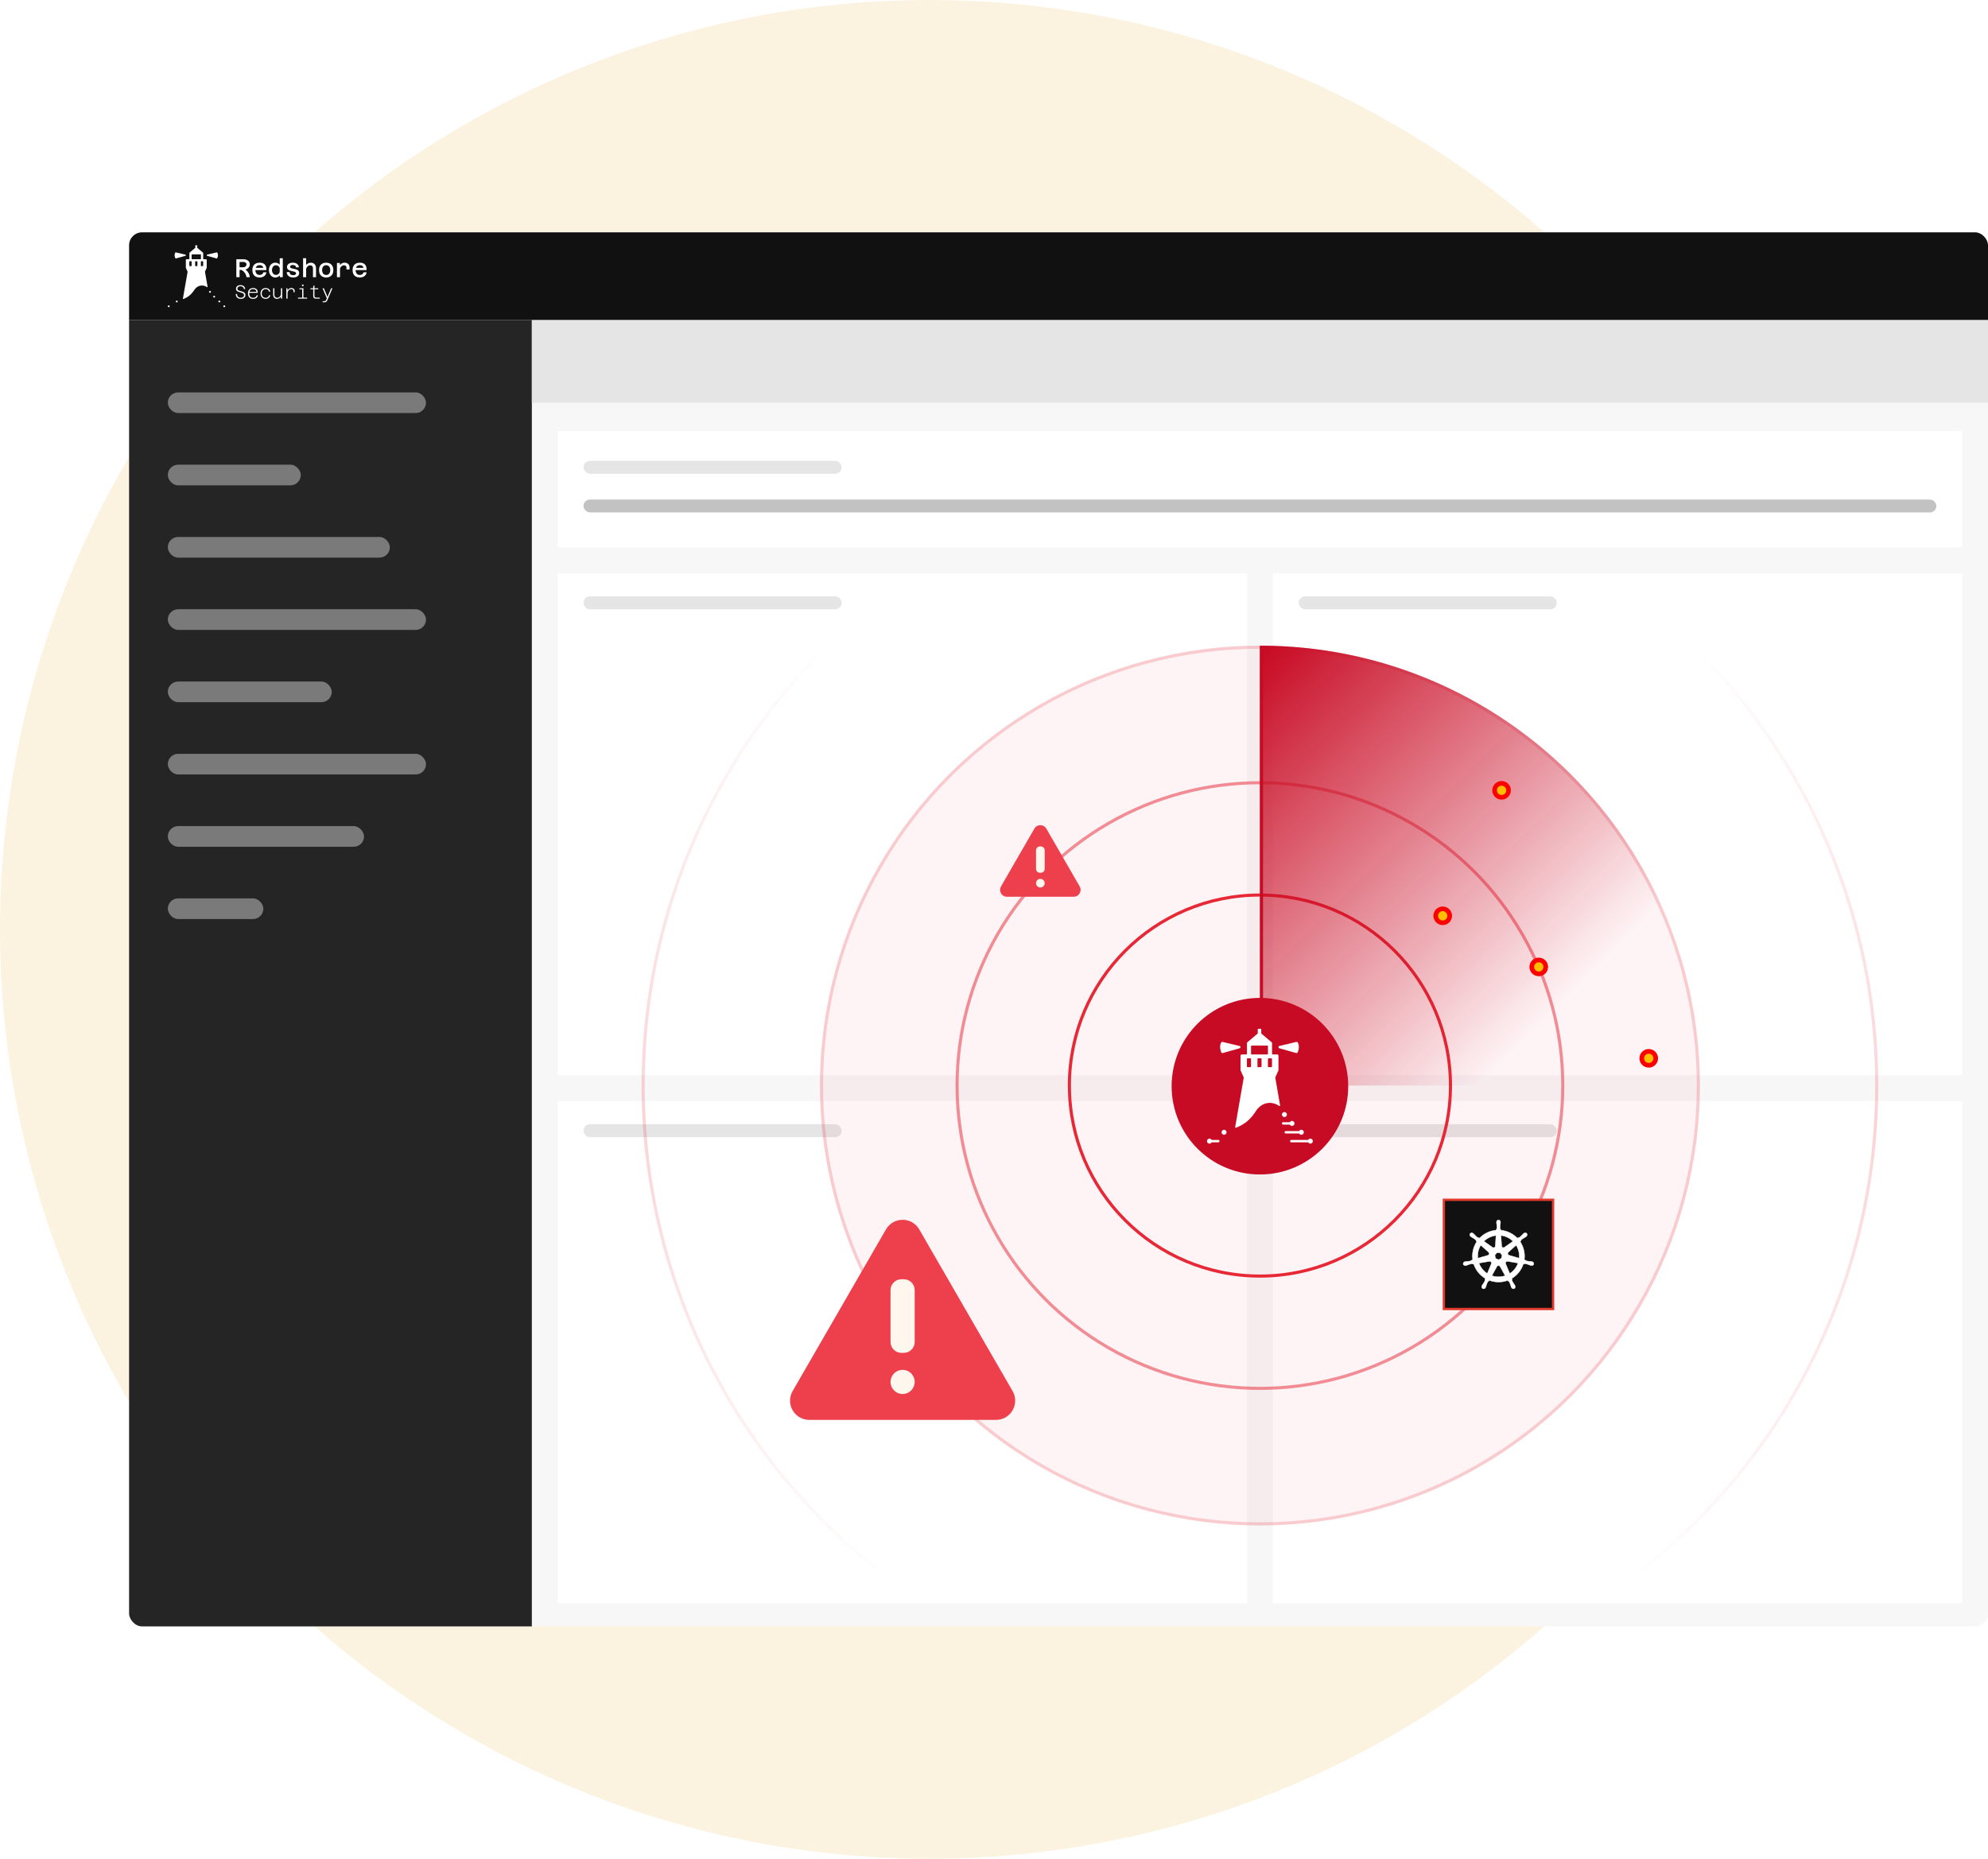 <svg width="616" height="576" viewBox="0 0 616 576" fill="none" xmlns="http://www.w3.org/2000/svg">
<circle cx="288" cy="288" r="288" fill="#FBF3E0"/>
<g clip-path="url(#clip0_9224_8141)">
<rect x="40" y="72" width="576" height="432" rx="4" fill="#F7F7F8"/>
<rect x="40" y="72" width="576" height="27.2" fill="#111112"/>
<rect x="40" y="99.199" width="124.8" height="404.8" fill="#252526"/>
<path d="M73.945 83.648V82.821H75.305C75.512 82.821 75.695 82.787 75.854 82.718C76.013 82.644 76.138 82.543 76.228 82.416C76.319 82.283 76.364 82.132 76.364 81.962C76.364 81.798 76.324 81.657 76.244 81.541C76.165 81.424 76.056 81.334 75.918 81.27C75.78 81.207 75.624 81.175 75.448 81.175H73.945V80.34H75.448C75.825 80.34 76.159 80.404 76.451 80.531C76.748 80.658 76.982 80.844 77.151 81.088C77.321 81.326 77.406 81.618 77.406 81.962C77.406 82.174 77.356 82.381 77.255 82.583C77.154 82.784 77.011 82.967 76.825 83.131C76.639 83.29 76.414 83.418 76.149 83.513C75.883 83.603 75.584 83.648 75.25 83.648H73.945ZM73.229 85.891V80.34H74.231V85.891H73.229ZM76.364 85.891C76.342 85.647 76.284 85.406 76.189 85.167C76.093 84.923 75.958 84.69 75.783 84.467C75.613 84.245 75.403 84.04 75.154 83.855C74.905 83.664 74.613 83.5 74.279 83.362L75.393 83.123C75.727 83.293 76.016 83.484 76.26 83.696C76.504 83.908 76.706 84.136 76.865 84.38C77.029 84.618 77.154 84.868 77.239 85.127C77.324 85.382 77.374 85.636 77.39 85.891H76.364ZM80.425 85.986C79.963 85.986 79.565 85.896 79.231 85.716C78.897 85.53 78.64 85.265 78.459 84.921C78.284 84.576 78.197 84.165 78.197 83.688C78.197 83.211 78.287 82.803 78.467 82.463C78.648 82.119 78.908 81.856 79.247 81.676C79.587 81.496 79.992 81.406 80.465 81.406C81.197 81.406 81.735 81.61 82.08 82.018C82.43 82.426 82.581 82.986 82.533 83.696H78.953L78.961 83.004L81.563 83.012C81.541 82.757 81.43 82.553 81.228 82.4C81.027 82.246 80.772 82.169 80.465 82.169C80.029 82.169 79.701 82.304 79.478 82.575C79.255 82.845 79.144 83.229 79.144 83.728C79.144 84.014 79.194 84.271 79.295 84.499C79.396 84.722 79.539 84.897 79.725 85.024C79.915 85.146 80.149 85.207 80.425 85.207C80.738 85.207 80.998 85.133 81.204 84.984C81.417 84.836 81.547 84.637 81.594 84.388H82.549C82.486 84.881 82.263 85.27 81.881 85.557C81.504 85.843 81.019 85.986 80.425 85.986ZM85.297 81.406C85.584 81.406 85.847 81.461 86.085 81.573C86.324 81.684 86.52 81.835 86.674 82.026V80.03H87.621V85.891H86.714L86.69 85.334C86.541 85.53 86.345 85.689 86.101 85.811C85.857 85.928 85.589 85.986 85.297 85.986C84.91 85.986 84.568 85.888 84.271 85.692C83.974 85.49 83.741 85.217 83.571 84.873C83.406 84.523 83.324 84.131 83.324 83.696C83.324 83.256 83.406 82.864 83.571 82.519C83.741 82.174 83.974 81.904 84.271 81.708C84.568 81.506 84.91 81.406 85.297 81.406ZM85.52 85.199C85.785 85.199 86.019 85.122 86.221 84.968C86.427 84.809 86.579 84.6 86.674 84.34V83.044C86.579 82.779 86.427 82.572 86.221 82.424C86.019 82.27 85.785 82.193 85.52 82.193C85.276 82.193 85.059 82.259 84.868 82.392C84.682 82.519 84.536 82.697 84.43 82.924C84.324 83.147 84.271 83.404 84.271 83.696C84.271 83.982 84.324 84.239 84.43 84.467C84.536 84.69 84.682 84.868 84.868 85C85.059 85.133 85.276 85.199 85.52 85.199ZM90.839 85.986C90.446 85.986 90.099 85.92 89.796 85.787C89.499 85.65 89.268 85.456 89.104 85.207C88.94 84.958 88.855 84.663 88.849 84.324H89.741C89.735 84.621 89.831 84.854 90.027 85.024C90.229 85.194 90.499 85.278 90.839 85.278C91.109 85.278 91.327 85.228 91.491 85.127C91.656 85.027 91.738 84.889 91.738 84.714C91.738 84.576 91.687 84.465 91.587 84.38C91.486 84.295 91.35 84.229 91.181 84.181C91.016 84.133 90.833 84.091 90.632 84.054C90.436 84.011 90.237 83.964 90.035 83.911C89.833 83.852 89.648 83.778 89.478 83.688C89.314 83.593 89.181 83.468 89.08 83.314C88.979 83.16 88.929 82.964 88.929 82.726C88.929 82.466 89.001 82.238 89.144 82.042C89.292 81.84 89.502 81.684 89.772 81.573C90.043 81.461 90.361 81.406 90.727 81.406C91.279 81.406 91.725 81.535 92.064 81.795C92.403 82.05 92.587 82.402 92.613 82.853H91.73C91.714 82.614 91.616 82.431 91.435 82.304C91.26 82.177 91.024 82.113 90.727 82.113C90.457 82.113 90.247 82.166 90.099 82.272C89.955 82.378 89.884 82.514 89.884 82.678C89.884 82.816 89.934 82.922 90.035 82.996C90.141 83.07 90.276 83.129 90.441 83.171C90.605 83.213 90.788 83.253 90.99 83.29C91.191 83.322 91.39 83.365 91.587 83.418C91.788 83.471 91.971 83.545 92.136 83.64C92.305 83.73 92.441 83.855 92.541 84.014C92.647 84.173 92.701 84.38 92.701 84.634C92.701 85.053 92.531 85.384 92.191 85.628C91.857 85.867 91.406 85.986 90.839 85.986ZM96.977 85.891V83.155C96.977 82.869 96.897 82.641 96.738 82.471C96.584 82.296 96.382 82.209 96.133 82.209C95.847 82.209 95.587 82.312 95.353 82.519C95.125 82.72 94.929 83.046 94.764 83.497L94.621 82.559C94.796 82.166 95.035 81.877 95.337 81.692C95.64 81.501 95.963 81.406 96.308 81.406C96.642 81.406 96.929 81.477 97.168 81.62C97.412 81.758 97.597 81.954 97.724 82.209C97.857 82.463 97.923 82.76 97.923 83.1V85.891H96.977ZM93.913 85.891V80.022H94.86V85.891H93.913ZM101.077 85.986C100.616 85.986 100.218 85.893 99.884 85.708C99.555 85.522 99.3 85.26 99.12 84.921C98.945 84.576 98.857 84.168 98.857 83.696C98.857 83.219 98.945 82.811 99.12 82.471C99.3 82.132 99.555 81.87 99.884 81.684C100.218 81.498 100.616 81.406 101.077 81.406C101.767 81.406 102.308 81.61 102.701 82.018C103.093 82.421 103.289 82.98 103.289 83.696C103.289 84.168 103.199 84.576 103.019 84.921C102.844 85.26 102.589 85.522 102.255 85.708C101.926 85.893 101.534 85.986 101.077 85.986ZM101.077 85.207C101.465 85.207 101.77 85.072 101.992 84.801C102.221 84.531 102.334 84.162 102.334 83.696C102.334 83.224 102.221 82.856 101.992 82.591C101.77 82.32 101.465 82.185 101.077 82.185C100.679 82.185 100.369 82.32 100.146 82.591C99.924 82.856 99.812 83.224 99.812 83.696C99.812 84.162 99.924 84.531 100.146 84.801C100.369 85.072 100.679 85.207 101.077 85.207ZM107.367 83.489V82.94C107.367 82.723 107.3 82.548 107.168 82.416C107.041 82.278 106.855 82.209 106.611 82.209C106.313 82.209 106.043 82.317 105.799 82.535C105.555 82.752 105.351 83.094 105.187 83.561L105.067 82.67C105.189 82.394 105.332 82.164 105.497 81.978C105.666 81.787 105.857 81.644 106.07 81.549C106.287 81.453 106.523 81.406 106.778 81.406C107.228 81.406 107.597 81.538 107.884 81.803C108.17 82.068 108.314 82.447 108.314 82.94V83.489H107.367ZM104.407 85.891V81.501H105.306L105.354 82.431V85.891H104.407ZM111.476 85.986C111.014 85.986 110.616 85.896 110.282 85.716C109.948 85.53 109.69 85.265 109.51 84.921C109.335 84.576 109.248 84.165 109.248 83.688C109.248 83.211 109.338 82.803 109.518 82.463C109.698 82.119 109.958 81.856 110.298 81.676C110.637 81.496 111.043 81.406 111.515 81.406C112.247 81.406 112.785 81.61 113.131 82.018C113.481 82.426 113.632 82.986 113.584 83.696H110.003L110.011 83.004L112.613 83.012C112.592 82.757 112.481 82.553 112.279 82.4C112.077 82.246 111.823 82.169 111.515 82.169C111.08 82.169 110.751 82.304 110.529 82.575C110.306 82.845 110.194 83.229 110.194 83.728C110.194 84.014 110.245 84.271 110.346 84.499C110.446 84.722 110.589 84.897 110.775 85.024C110.966 85.146 111.199 85.207 111.476 85.207C111.788 85.207 112.048 85.133 112.255 84.984C112.467 84.836 112.597 84.637 112.645 84.388H113.6C113.536 84.881 113.314 85.27 112.932 85.557C112.555 85.843 112.069 85.986 111.476 85.986Z" fill="white"/>
<path d="M74.604 92.622C74.296 92.622 74.026 92.565 73.793 92.45C73.56 92.332 73.379 92.16 73.249 91.936C73.122 91.707 73.059 91.427 73.059 91.096H73.456C73.456 91.471 73.56 91.76 73.769 91.965C73.978 92.166 74.255 92.267 74.598 92.267C74.898 92.267 75.14 92.196 75.326 92.054C75.515 91.912 75.61 91.715 75.61 91.463C75.61 91.293 75.564 91.157 75.474 91.055C75.383 90.952 75.263 90.869 75.113 90.806C74.967 90.743 74.805 90.688 74.627 90.641C74.454 90.593 74.278 90.544 74.101 90.493C73.927 90.441 73.765 90.376 73.615 90.297C73.469 90.215 73.351 90.108 73.26 89.978C73.17 89.848 73.124 89.68 73.124 89.475C73.124 89.251 73.181 89.055 73.296 88.89C73.41 88.72 73.57 88.588 73.775 88.493C73.984 88.399 74.229 88.352 74.509 88.352C74.793 88.352 75.044 88.403 75.261 88.505C75.478 88.608 75.647 88.75 75.77 88.931C75.896 89.112 75.961 89.329 75.965 89.582H75.568C75.564 89.408 75.517 89.256 75.426 89.126C75.336 88.992 75.209 88.89 75.048 88.819C74.89 88.744 74.71 88.706 74.509 88.706C74.221 88.706 73.988 88.775 73.811 88.913C73.637 89.051 73.55 89.235 73.55 89.463C73.55 89.617 73.596 89.74 73.686 89.83C73.777 89.921 73.896 89.996 74.041 90.055C74.192 90.11 74.353 90.161 74.527 90.209C74.704 90.252 74.88 90.301 75.053 90.357C75.231 90.408 75.393 90.477 75.539 90.564C75.689 90.65 75.809 90.765 75.9 90.907C75.99 91.049 76.036 91.23 76.036 91.451C76.036 91.699 75.973 91.91 75.847 92.084C75.72 92.257 75.549 92.391 75.332 92.486C75.115 92.576 74.872 92.622 74.604 92.622ZM78.405 92.622C78.082 92.622 77.802 92.555 77.565 92.421C77.328 92.283 77.147 92.088 77.02 91.835C76.894 91.583 76.831 91.281 76.831 90.93C76.831 90.587 76.894 90.29 77.02 90.037C77.147 89.785 77.328 89.592 77.565 89.457C77.806 89.32 78.09 89.251 78.417 89.251C78.898 89.251 79.265 89.383 79.518 89.647C79.774 89.911 79.891 90.276 79.867 90.741H77.133L77.139 90.422L79.477 90.427C79.461 90.163 79.356 89.956 79.163 89.806C78.974 89.657 78.725 89.582 78.417 89.582C78.038 89.582 77.743 89.702 77.529 89.942C77.32 90.183 77.216 90.514 77.216 90.936C77.216 91.208 77.263 91.447 77.358 91.652C77.453 91.857 77.589 92.015 77.766 92.125C77.944 92.235 78.157 92.291 78.405 92.291C78.709 92.291 78.962 92.22 79.163 92.078C79.364 91.932 79.488 91.737 79.536 91.492H79.914C79.855 91.843 79.692 92.119 79.423 92.32C79.155 92.521 78.816 92.622 78.405 92.622ZM82.343 92.622C82.016 92.622 81.73 92.553 81.485 92.415C81.244 92.273 81.057 92.076 80.923 91.823C80.789 91.571 80.722 91.275 80.722 90.936C80.722 90.597 80.789 90.301 80.923 90.049C81.061 89.793 81.252 89.596 81.497 89.457C81.742 89.32 82.025 89.251 82.349 89.251C82.59 89.251 82.809 89.296 83.006 89.387C83.207 89.477 83.373 89.607 83.503 89.777C83.633 89.942 83.71 90.142 83.734 90.374H83.355C83.32 90.126 83.209 89.933 83.024 89.795C82.838 89.653 82.613 89.582 82.349 89.582C82.097 89.582 81.878 89.639 81.692 89.753C81.507 89.864 81.363 90.019 81.26 90.221C81.157 90.422 81.106 90.66 81.106 90.936C81.106 91.354 81.217 91.685 81.438 91.93C81.663 92.17 81.964 92.291 82.343 92.291C82.501 92.291 82.651 92.259 82.793 92.196C82.935 92.129 83.057 92.036 83.16 91.918C83.266 91.8 83.337 91.66 83.373 91.498H83.757C83.71 91.731 83.615 91.932 83.474 92.101C83.335 92.267 83.168 92.395 82.97 92.486C82.777 92.576 82.568 92.622 82.343 92.622ZM85.026 89.322V91.386C85.026 91.658 85.105 91.877 85.263 92.042C85.425 92.204 85.634 92.285 85.89 92.285C86.178 92.285 86.433 92.176 86.654 91.959C86.879 91.739 87.032 91.407 87.115 90.966L87.192 91.557C87.086 91.896 86.91 92.159 86.665 92.344C86.425 92.529 86.153 92.622 85.849 92.622C85.604 92.622 85.391 92.571 85.21 92.468C85.032 92.365 84.894 92.222 84.795 92.036C84.697 91.851 84.647 91.636 84.647 91.392V89.322H85.026ZM87.435 89.322V92.551H87.08L87.05 91.717V89.322H87.435ZM90.935 90.558V90.203C90.935 90.017 90.874 89.87 90.751 89.759C90.633 89.645 90.465 89.588 90.248 89.588C89.96 89.588 89.708 89.702 89.491 89.931C89.274 90.156 89.118 90.483 89.023 90.912L88.946 90.422C89.021 90.165 89.122 89.95 89.248 89.777C89.374 89.603 89.524 89.473 89.698 89.387C89.875 89.296 90.069 89.251 90.278 89.251C90.59 89.251 90.84 89.337 91.029 89.511C91.219 89.68 91.314 89.911 91.314 90.203V90.558H90.935ZM88.727 92.551V89.322H89.07L89.106 90.161V92.551H88.727ZM93.63 92.551V89.322H94.014V92.551H93.63ZM92.346 92.551V92.237H95.162V92.551H92.346ZM92.783 89.635V89.322H93.819V89.635H92.783ZM93.582 88.689V88.186H94.044V88.689H93.582ZM97.887 92.551C97.694 92.551 97.536 92.517 97.414 92.45C97.291 92.383 97.201 92.285 97.141 92.155C97.082 92.025 97.053 91.867 97.053 91.681V88.665L97.431 88.399V91.681C97.431 91.776 97.445 91.867 97.473 91.954C97.5 92.04 97.554 92.109 97.632 92.16C97.715 92.212 97.84 92.237 98.005 92.237H99.077V92.551H97.887ZM96.2 89.635V89.322H98.603V89.635H96.2ZM101.162 91.244L101.476 92.03L101.795 91.238L102.612 89.322H103.014L101.47 92.947C101.387 93.14 101.3 93.29 101.209 93.397C101.123 93.503 101.024 93.576 100.913 93.615C100.803 93.655 100.673 93.675 100.523 93.675H99.966V93.361H100.517C100.615 93.361 100.7 93.341 100.771 93.302C100.843 93.263 100.908 93.196 100.967 93.101C101.026 93.01 101.089 92.884 101.156 92.722L101.274 92.45L99.937 89.322H100.345L101.162 91.244Z" fill="white"/>
<path d="M67.954 93.709C68.113 93.709 68.242 93.58 68.242 93.421C68.242 93.261 68.113 93.132 67.954 93.132C67.794 93.132 67.665 93.261 67.665 93.421C67.665 93.58 67.794 93.709 67.954 93.709Z" fill="white"/>
<path d="M66.362 92.218C66.522 92.218 66.651 92.089 66.651 91.93C66.651 91.77 66.522 91.641 66.362 91.641C66.203 91.641 66.074 91.77 66.074 91.93C66.074 92.089 66.203 92.218 66.362 92.218Z" fill="white"/>
<path d="M52.288 95.2C52.129 95.2 52 95.071 52 94.912C52 94.752 52.129 94.624 52.288 94.624C52.448 94.624 52.577 94.752 52.577 94.912C52.577 95.071 52.448 95.2 52.288 95.2Z" fill="white"/>
<path d="M65.069 90.727C65.228 90.727 65.358 90.598 65.358 90.439C65.358 90.279 65.228 90.15 65.069 90.15C64.91 90.15 64.781 90.279 64.781 90.439C64.781 90.598 64.91 90.727 65.069 90.727Z" fill="white"/>
<path d="M54.775 93.709C54.616 93.709 54.486 93.58 54.486 93.421C54.486 93.261 54.616 93.132 54.775 93.132C54.934 93.132 55.063 93.261 55.063 93.421C55.063 93.58 54.934 93.709 54.775 93.709Z" fill="white"/>
<path d="M69.495 95.2C69.655 95.2 69.784 95.071 69.784 94.912C69.784 94.752 69.655 94.624 69.495 94.624C69.336 94.624 69.207 94.752 69.207 94.912C69.207 95.071 69.336 95.2 69.495 95.2Z" fill="white"/>
<path d="M57.436 79.283C57.634 79.228 57.628 78.945 57.428 78.898L54.497 78.208C54.441 78.195 54.383 78.206 54.345 78.25C54.256 78.355 54.104 78.603 54.104 79.075C54.104 79.535 54.248 79.858 54.338 80.016C54.377 80.085 54.459 80.112 54.536 80.09L57.436 79.283Z" fill="white"/>
<path d="M64.199 79.283C64.001 79.228 64.006 78.945 64.207 78.898L67.137 78.208C67.193 78.195 67.252 78.206 67.289 78.25C67.379 78.355 67.531 78.603 67.531 79.075C67.531 79.535 67.387 79.858 67.297 80.016C67.257 80.085 67.175 80.112 67.099 80.09L64.199 79.283Z" fill="white"/>
<path fill-rule="evenodd" clip-rule="evenodd" d="M58.136 84.202C58.137 84.202 58.136 84.201 58.135 84.201C58.135 84.201 58.134 84.201 58.134 84.2L57.596 83.028C57.59 83.015 57.587 83.001 57.587 82.986V80.523C57.587 80.413 57.676 80.324 57.786 80.324H58.582C58.637 80.324 58.681 80.28 58.681 80.225V78.382C58.681 78.353 58.694 78.325 58.717 78.306L60.486 76.826C60.508 76.807 60.522 76.779 60.522 76.75V76.099C60.522 76.044 60.566 76 60.621 76H61.019C61.074 76 61.118 76.044 61.118 76.099V76.75C61.118 76.779 61.131 76.807 61.154 76.826L62.923 78.306C62.945 78.325 62.958 78.353 62.958 78.382V80.225C62.958 80.28 63.003 80.324 63.058 80.324H63.853C63.963 80.324 64.052 80.413 64.052 80.523V82.986C64.052 83.001 64.049 83.015 64.043 83.028L63.506 84.2C63.506 84.2 63.506 84.201 63.507 84.201C63.507 84.201 63.508 84.201 63.508 84.202L64.327 88.883C64.344 88.977 64.227 89.043 64.15 88.987C63.061 88.193 61.268 88.205 60.19 89.874C59.304 91.247 58.288 92.089 56.801 92.659C56.73 92.687 56.656 92.626 56.67 92.55L58.136 84.202ZM58.772 80.97C58.718 80.97 58.673 81.015 58.673 81.07V82.362C58.673 82.417 58.718 82.461 58.772 82.461H59.27C59.325 82.461 59.369 82.417 59.369 82.362V81.07C59.369 81.015 59.325 80.97 59.27 80.97H58.772ZM60.571 80.97C60.516 80.97 60.472 81.015 60.472 81.07V82.362C60.472 82.417 60.516 82.461 60.571 82.461H61.069C61.123 82.461 61.168 82.417 61.168 82.362V81.07C61.168 81.015 61.123 80.97 61.069 80.97H60.571ZM62.353 80.97C62.298 80.97 62.254 81.015 62.254 81.07V82.362C62.254 82.417 62.298 82.461 62.353 82.461H62.85C62.905 82.461 62.95 82.417 62.95 82.362V81.07C62.95 81.015 62.905 80.97 62.85 80.97H62.353ZM59.378 80.225C59.378 80.28 59.422 80.324 59.477 80.324H62.163C62.218 80.324 62.262 80.28 62.262 80.225V78.932C62.262 78.877 62.218 78.833 62.163 78.833H59.477C59.422 78.833 59.378 78.877 59.378 78.932V80.225Z" fill="white"/>
<rect x="164.801" y="99.199" width="451.2" height="25.6" fill="#E5E5E6"/>
<g filter="url(#filter0_dd_9224_8141)">
<path d="M172.801 132.801H608.001V168.801H172.801V132.801Z" fill="white"/>
</g>
<rect x="180.801" y="142.801" width="80" height="4" rx="2" fill="#E5E5E6"/>
<rect x="52" y="121.6" width="80" height="6.4" rx="3.2" fill="#7A7A7B"/>
<rect x="52" y="144" width="41.2" height="6.4" rx="3.2" fill="#7A7A7B"/>
<rect x="52" y="166.4" width="68.8" height="6.4" rx="3.2" fill="#7A7A7B"/>
<rect x="52" y="188.799" width="80" height="6.4" rx="3.2" fill="#7A7A7B"/>
<rect x="52" y="211.199" width="50.8" height="6.4" rx="3.2" fill="#7A7A7B"/>
<rect x="52" y="233.6" width="80" height="6.4" rx="3.2" fill="#7A7A7B"/>
<rect x="52" y="256" width="60.8" height="6.4" rx="3.2" fill="#7A7A7B"/>
<rect x="52" y="278.4" width="29.6" height="6.4" rx="3.2" fill="#7A7A7B"/>
<g filter="url(#filter1_dd_9224_8141)">
<path d="M172.801 176.801H386.401V332.401H172.801V176.801Z" fill="white"/>
</g>
<rect x="180.801" y="184.801" width="80" height="4" rx="2" fill="#E5E5E6"/>
<g filter="url(#filter2_dd_9224_8141)">
<path d="M172.801 340.4H386.401V496H172.801V340.4Z" fill="white"/>
</g>
<rect x="180.801" y="348.4" width="80" height="4" rx="2" fill="#E5E5E6"/>
<g filter="url(#filter3_dd_9224_8141)">
<path d="M394.4 176.801H608V332.401H394.4V176.801Z" fill="white"/>
</g>
<rect x="402.4" y="184.801" width="80" height="4" rx="2" fill="#E5E5E6"/>
<g filter="url(#filter4_dd_9224_8141)">
<path d="M394.4 340.4H608V496H394.4V340.4Z" fill="white"/>
</g>
<rect x="402.4" y="348.4" width="80" height="4" rx="2" fill="#E5E5E6"/>
<rect x="180.801" y="154.801" width="419.2" height="4" rx="2" fill="#C2C2C3"/>
<circle cx="390.399" cy="336.401" r="59.04" fill="white" fill-opacity="0.01" stroke="#E72532" stroke-width="0.96"/>
<circle cx="390.4" cy="336.4" r="94.32" fill="white" fill-opacity="0.01"/>
<circle cx="390.4" cy="336.4" r="93.84" stroke="#E72532" stroke-opacity="0.5" stroke-width="0.96"/>
<circle cx="390.4" cy="336.4" r="136.32" fill="#E72532" fill-opacity="0.05"/>
<circle cx="390.4" cy="336.4" r="135.84" stroke="#E72532" stroke-opacity="0.2" stroke-width="0.96"/>
<circle cx="390.401" cy="336.401" r="191.6" fill="white" fill-opacity="0.01"/>
<circle cx="390.401" cy="336.401" r="191.12" stroke="url(#paint0_linear_9224_8141)" stroke-opacity="0.2" stroke-width="0.96"/>
<path d="M390.4 200.08C465.687 200.08 526.72 261.112 526.72 336.399H390.4V200.08Z" fill="url(#paint1_linear_9224_8141)"/>
<line x1="390.88" y1="200.277" x2="390.88" y2="336.597" stroke="#C80B24" stroke-width="0.96"/>
<circle cx="390.399" cy="336.598" r="26.88" fill="#C80B24" stroke="#C80B24" stroke-width="0.96"/>
<g filter="url(#filter5_f_9224_8141)">
<circle cx="476.8" cy="299.638" r="2.88" fill="#FF0000"/>
</g>
<circle cx="476.799" cy="299.637" r="1.44" fill="#FFBF00"/>
<g filter="url(#filter6_f_9224_8141)">
<circle cx="447.04" cy="283.798" r="2.88" fill="#FF0000"/>
</g>
<circle cx="447.04" cy="283.797" r="1.44" fill="#FFBF00"/>
<g filter="url(#filter7_f_9224_8141)">
<circle cx="465.28" cy="244.917" r="2.88" fill="#FF0000"/>
</g>
<circle cx="465.28" cy="244.917" r="1.44" fill="#FFBF00"/>
<g filter="url(#filter8_f_9224_8141)">
<circle cx="510.88" cy="327.958" r="2.88" fill="#FF0000"/>
</g>
<circle cx="510.879" cy="327.958" r="1.44" fill="#FFBF00"/>
<rect x="447.399" y="371.801" width="33.84" height="33.84" fill="#111112" stroke="#E1392C" stroke-width="0.72"/>
<path d="M464.319 378.051C463.976 378.051 463.698 378.359 463.698 378.74C463.698 378.746 463.699 378.751 463.699 378.757C463.699 378.809 463.696 378.871 463.698 378.916C463.706 379.135 463.754 379.303 463.783 379.505C463.835 379.938 463.879 380.297 463.852 380.63C463.826 380.756 463.733 380.871 463.65 380.951L463.635 381.213C463.262 381.244 462.887 381.3 462.512 381.385C460.898 381.751 459.508 382.58 458.451 383.7C458.382 383.653 458.262 383.567 458.226 383.541C458.115 383.556 458.003 383.59 457.857 383.505C457.579 383.318 457.325 383.061 457.019 382.75C456.878 382.601 456.777 382.46 456.61 382.317C456.572 382.284 456.514 382.24 456.472 382.207C456.341 382.103 456.187 382.049 456.039 382.044C455.848 382.037 455.664 382.112 455.543 382.262C455.329 382.53 455.398 382.939 455.696 383.177C455.699 383.179 455.702 383.181 455.705 383.183C455.746 383.216 455.797 383.259 455.834 383.287C456.011 383.417 456.173 383.484 456.35 383.587C456.721 383.816 457.029 384.006 457.274 384.235C457.369 384.337 457.386 384.516 457.399 384.593L457.598 384.77C456.532 386.371 456.038 388.349 456.33 390.364L456.069 390.439C456.001 390.528 455.904 390.667 455.802 390.708C455.483 390.809 455.123 390.846 454.688 390.891C454.484 390.908 454.308 390.898 454.092 390.939C454.044 390.948 453.978 390.965 453.926 390.977C453.924 390.978 453.922 390.978 453.92 390.979C453.918 390.979 453.914 390.981 453.911 390.981C453.545 391.07 453.31 391.406 453.385 391.736C453.461 392.068 453.819 392.269 454.187 392.19C454.19 392.189 454.194 392.189 454.197 392.188C454.201 392.187 454.205 392.185 454.209 392.184C454.26 392.173 454.324 392.161 454.369 392.149C454.582 392.092 454.736 392.008 454.927 391.935C455.338 391.788 455.679 391.665 456.011 391.617C456.149 391.606 456.296 391.703 456.368 391.743L456.639 391.697C457.263 393.625 458.569 395.184 460.224 396.161L460.111 396.432C460.151 396.537 460.196 396.679 460.166 396.782C460.045 397.094 459.839 397.424 459.603 397.791C459.489 397.961 459.373 398.092 459.27 398.287C459.245 398.333 459.214 398.404 459.19 398.453C459.031 398.794 459.148 399.187 459.455 399.334C459.763 399.483 460.147 399.326 460.313 398.985C460.313 398.984 460.314 398.984 460.314 398.983C460.314 398.983 460.314 398.982 460.314 398.982C460.338 398.934 460.371 398.87 460.391 398.824C460.479 398.623 460.508 398.451 460.57 398.256C460.735 397.844 460.825 397.412 461.051 397.142C461.113 397.068 461.214 397.04 461.319 397.012L461.46 396.758C462.902 397.31 464.517 397.458 466.13 397.093C466.497 397.01 466.853 396.902 467.196 396.772C467.236 396.842 467.309 396.977 467.329 397.011C467.435 397.045 467.552 397.063 467.646 397.203C467.816 397.491 467.931 397.833 468.073 398.245C468.134 398.44 468.165 398.613 468.253 398.814C468.273 398.86 468.307 398.924 468.33 398.973C468.496 399.316 468.88 399.473 469.189 399.324C469.496 399.176 469.614 398.784 469.454 398.443C469.43 398.394 469.397 398.322 469.373 398.276C469.27 398.082 469.153 397.951 469.039 397.782C468.804 397.415 468.609 397.109 468.488 396.797C468.438 396.636 468.497 396.536 468.536 396.432C468.513 396.405 468.462 396.253 468.432 396.181C470.152 395.169 471.42 393.552 472.016 391.685C472.096 391.697 472.236 391.722 472.281 391.731C472.375 391.67 472.461 391.589 472.629 391.603C472.961 391.651 473.302 391.774 473.713 391.921C473.904 391.994 474.058 392.078 474.271 392.135C474.316 392.147 474.38 392.158 474.431 392.17C474.436 392.171 474.439 392.173 474.443 392.174C474.446 392.174 474.45 392.174 474.453 392.175C474.821 392.254 475.179 392.053 475.255 391.722C475.331 391.391 475.095 391.055 474.729 390.967C474.676 390.955 474.6 390.934 474.548 390.924C474.332 390.883 474.156 390.894 473.952 390.877C473.517 390.831 473.158 390.794 472.838 390.694C472.707 390.643 472.615 390.489 472.569 390.425L472.318 390.352C472.449 389.413 472.413 388.435 472.188 387.457C471.961 386.47 471.559 385.567 471.024 384.772C471.088 384.713 471.21 384.606 471.244 384.574C471.254 384.463 471.245 384.346 471.361 384.223C471.605 383.994 471.914 383.804 472.285 383.575C472.462 383.472 472.625 383.405 472.802 383.275C472.842 383.245 472.897 383.198 472.939 383.165C473.237 382.927 473.305 382.518 473.091 382.251C472.877 381.983 472.463 381.958 472.164 382.195C472.122 382.228 472.064 382.272 472.026 382.305C471.859 382.448 471.756 382.59 471.616 382.738C471.309 383.049 471.056 383.308 470.778 383.495C470.657 383.565 470.481 383.54 470.401 383.536L470.164 383.704C468.816 382.294 466.981 381.392 465.005 381.217C464.999 381.135 464.992 380.985 464.99 380.94C464.909 380.863 464.811 380.797 464.787 380.63C464.76 380.297 464.805 379.938 464.857 379.505C464.886 379.303 464.934 379.135 464.942 378.916C464.944 378.866 464.941 378.794 464.941 378.74C464.941 378.359 464.663 378.051 464.319 378.051ZM463.541 382.86L463.357 386.112L463.343 386.119C463.331 386.41 463.091 386.642 462.796 386.642C462.675 386.642 462.564 386.604 462.473 386.538L462.468 386.54L459.795 384.65C460.616 383.844 461.667 383.248 462.878 382.974C463.1 382.924 463.321 382.887 463.541 382.86ZM465.099 382.86C466.513 383.033 467.821 383.672 468.823 384.651L466.167 386.53L466.157 386.526C465.922 386.698 465.59 386.655 465.406 386.425C465.33 386.331 465.291 386.22 465.286 386.109L465.284 386.107L465.099 382.86ZM458.825 385.865L461.266 388.043L461.263 388.056C461.484 388.247 461.516 388.579 461.333 388.809C461.257 388.903 461.157 388.966 461.048 388.995L461.046 389.006L457.917 389.907C457.757 388.454 458.101 387.042 458.825 385.865ZM469.796 385.866C470.159 386.453 470.434 387.107 470.597 387.818C470.759 388.519 470.799 389.219 470.733 389.896L467.588 388.993L467.585 388.979C467.304 388.903 467.13 388.617 467.196 388.33C467.223 388.213 467.285 388.114 467.37 388.04L467.369 388.034L469.796 385.866ZM463.819 388.211H464.819L465.44 388.986L465.217 389.953L464.319 390.384L463.419 389.952L463.196 388.985L463.819 388.211ZM467.025 390.863C467.067 390.861 467.11 390.865 467.151 390.873L467.156 390.866L470.393 391.412C469.919 392.739 469.013 393.889 467.802 394.659L466.545 391.632L466.549 391.627C466.434 391.359 466.549 391.045 466.815 390.918C466.883 390.885 466.954 390.867 467.025 390.863ZM461.589 390.877C461.836 390.88 462.057 391.051 462.115 391.302C462.142 391.419 462.129 391.536 462.084 391.638L462.094 391.65L460.85 394.647C459.688 393.903 458.763 392.789 458.267 391.422L461.476 390.879L461.481 390.886C461.517 390.879 461.554 390.876 461.589 390.877ZM464.299 392.19C464.386 392.186 464.473 392.204 464.556 392.244C464.665 392.296 464.749 392.378 464.801 392.477H464.813L466.395 395.328C466.19 395.397 465.979 395.455 465.763 395.504C464.553 395.778 463.347 395.695 462.256 395.324L463.833 392.478H463.836C463.931 392.302 464.11 392.197 464.299 392.19Z" fill="white" stroke="white" stroke-width="0.12"/>
<path d="M320.517 256.772L310.166 274.699C309.979 275.023 309.881 275.39 309.881 275.764C309.881 276.138 309.979 276.505 310.166 276.829C310.353 277.153 310.622 277.421 310.946 277.608C311.269 277.795 311.637 277.894 312.011 277.894H332.711C333.085 277.894 333.452 277.795 333.776 277.608C334.1 277.421 334.369 277.153 334.556 276.829C334.743 276.505 334.841 276.138 334.841 275.764C334.841 275.39 334.742 275.023 334.555 274.699L324.205 256.772C324.019 256.448 323.75 256.179 323.426 255.992C323.102 255.805 322.735 255.707 322.361 255.707C321.988 255.707 321.62 255.805 321.297 255.992C320.973 256.179 320.704 256.448 320.517 256.772Z" fill="#EE404C"/>
<path d="M322.497 262.299H322.227C321.562 262.299 321.023 262.838 321.023 263.503V269.256C321.023 269.921 321.562 270.46 322.227 270.46H322.497C323.162 270.46 323.701 269.921 323.701 269.256V263.503C323.701 262.838 323.162 262.299 322.497 262.299Z" fill="#FFF7ED"/>
<path d="M322.362 275.023C323.101 275.023 323.701 274.424 323.701 273.684C323.701 272.945 323.101 272.346 322.362 272.346C321.623 272.346 321.023 272.945 321.023 273.684C321.023 274.424 321.623 275.023 322.362 275.023Z" fill="#FFF7ED"/>
<path d="M274.529 380.975L245.599 431.08C245.076 431.985 244.801 433.011 244.801 434.056C244.801 435.101 245.076 436.128 245.598 437.032C246.12 437.937 246.872 438.689 247.777 439.211C248.682 439.734 249.708 440.009 250.753 440.009H308.608C309.653 440.009 310.68 439.734 311.585 439.211C312.49 438.689 313.241 437.937 313.763 437.032C314.286 436.128 314.561 435.101 314.561 434.056C314.561 433.011 314.286 431.985 313.763 431.08L284.836 380.975C284.314 380.071 283.562 379.32 282.658 378.797C281.753 378.275 280.727 378 279.682 378C278.638 378 277.612 378.275 276.707 378.797C275.802 379.32 275.051 380.071 274.529 380.975Z" fill="#EE404C"/>
<path d="M280.058 396.426H279.304C277.446 396.426 275.939 397.932 275.939 399.79V415.87C275.939 417.728 277.446 419.234 279.304 419.234H280.058C281.916 419.234 283.422 417.728 283.422 415.87V399.79C283.422 397.932 281.916 396.426 280.058 396.426Z" fill="#FFF7ED"/>
<path d="M279.681 431.987C281.747 431.987 283.422 430.312 283.422 428.245C283.422 426.179 281.747 424.504 279.681 424.504C277.615 424.504 275.939 426.179 275.939 428.245C275.939 430.312 277.615 431.987 279.681 431.987Z" fill="#FFF7ED"/>
<path d="M402.463 350.507L402.482 350.507C402.675 350.517 402.829 350.679 402.829 350.877C402.829 351.076 402.675 351.238 402.482 351.248L402.463 351.248H398.397C398.195 351.248 398.031 351.082 398.031 350.877C398.031 350.673 398.195 350.507 398.397 350.507H402.463Z" fill="white"/>
<path d="M403.231 351.408C403.52 351.408 403.755 351.171 403.755 350.877C403.755 350.584 403.52 350.347 403.231 350.347C402.941 350.347 402.707 350.584 402.707 350.877C402.707 351.171 402.941 351.408 403.231 351.408Z" fill="white"/>
<path d="M403.511 350.877C403.511 350.721 403.386 350.594 403.231 350.594C403.076 350.594 402.951 350.721 402.951 350.877C402.951 351.034 403.076 351.161 403.231 351.161C403.386 351.161 403.511 351.034 403.511 350.877ZM403.999 350.877C403.999 351.307 403.655 351.655 403.231 351.655C402.807 351.655 402.463 351.307 402.463 350.877C402.463 350.448 402.807 350.1 403.231 350.099C403.655 350.099 403.999 350.448 403.999 350.877Z" fill="white"/>
<path d="M399.571 347.761L399.59 347.762C399.784 347.772 399.937 347.934 399.937 348.132C399.937 348.33 399.784 348.492 399.59 348.502L399.571 348.503H397.583C397.381 348.503 397.218 348.337 397.218 348.132C397.218 347.927 397.381 347.761 397.583 347.761H399.571Z" fill="white"/>
<path d="M400.339 348.663C400.629 348.663 400.863 348.425 400.863 348.132C400.863 347.839 400.629 347.601 400.339 347.601C400.05 347.601 399.815 347.839 399.815 348.132C399.815 348.425 400.05 348.663 400.339 348.663Z" fill="white"/>
<path d="M400.62 348.132C400.62 347.975 400.494 347.848 400.339 347.848C400.185 347.848 400.059 347.975 400.059 348.132C400.059 348.289 400.185 348.416 400.339 348.416C400.494 348.416 400.62 348.289 400.62 348.132ZM401.107 348.132C401.107 348.562 400.764 348.91 400.339 348.91C399.915 348.91 399.571 348.561 399.571 348.132C399.571 347.702 399.915 347.354 400.339 347.354C400.764 347.354 401.107 347.702 401.107 348.132Z" fill="white"/>
<path d="M377.524 353.252L377.543 353.253C377.736 353.263 377.89 353.425 377.89 353.623C377.89 353.821 377.736 353.983 377.543 353.993L377.524 353.994H375.536C375.334 353.994 375.17 353.828 375.17 353.623C375.17 353.418 375.334 353.252 375.536 353.252H377.524Z" fill="white"/>
<path d="M374.768 354.154C374.479 354.154 374.244 353.916 374.244 353.623C374.244 353.33 374.479 353.092 374.768 353.092C375.057 353.092 375.292 353.33 375.292 353.623C375.292 353.916 375.057 354.154 374.768 354.154Z" fill="white"/>
<path d="M374.488 353.623C374.488 353.466 374.613 353.339 374.768 353.339C374.923 353.339 375.048 353.466 375.048 353.623C375.048 353.78 374.923 353.907 374.768 353.907C374.613 353.907 374.488 353.78 374.488 353.623ZM374 353.623C374 354.053 374.344 354.401 374.768 354.401C375.192 354.401 375.536 354.052 375.536 353.623C375.536 353.193 375.192 352.845 374.768 352.845C374.344 352.845 374 353.193 374 353.623Z" fill="white"/>
<path d="M397.99 345.917C398.28 345.917 398.514 345.68 398.514 345.386C398.514 345.093 398.28 344.856 397.99 344.856C397.701 344.856 397.466 345.093 397.466 345.386C397.466 345.68 397.701 345.917 397.99 345.917Z" fill="white"/>
<path d="M398.27 345.386C398.27 345.23 398.145 345.103 397.99 345.103C397.835 345.103 397.71 345.23 397.71 345.386C397.71 345.543 397.835 345.67 397.99 345.67C398.145 345.67 398.27 345.543 398.27 345.386ZM398.758 345.386C398.758 345.816 398.414 346.164 397.99 346.164C397.566 346.164 397.222 345.816 397.222 345.386C397.222 344.957 397.566 344.609 397.99 344.608C398.414 344.608 398.758 344.957 398.758 345.386Z" fill="white"/>
<path d="M379.286 351.408C378.996 351.408 378.762 351.171 378.762 350.877C378.762 350.584 378.996 350.347 379.286 350.347C379.575 350.347 379.81 350.584 379.81 350.877C379.81 351.171 379.575 351.408 379.286 351.408Z" fill="white"/>
<path d="M379.006 350.877C379.006 350.721 379.131 350.594 379.286 350.594C379.441 350.594 379.566 350.721 379.566 350.877C379.566 351.034 379.441 351.161 379.286 351.161C379.131 351.161 379.006 351.034 379.006 350.877ZM378.518 350.877C378.518 351.307 378.862 351.655 379.286 351.655C379.71 351.655 380.054 351.307 380.054 350.877C380.054 350.448 379.71 350.1 379.286 350.099C378.862 350.099 378.518 350.448 378.518 350.877Z" fill="white"/>
<path d="M405.264 353.252L405.283 353.253C405.476 353.263 405.63 353.425 405.63 353.623C405.63 353.821 405.476 353.983 405.283 353.993L405.264 353.994H400.113C399.911 353.994 399.748 353.828 399.748 353.623C399.748 353.418 399.911 353.252 400.113 353.252H405.264Z" fill="white"/>
<path d="M406.032 354.154C406.321 354.154 406.556 353.916 406.556 353.623C406.556 353.33 406.321 353.092 406.032 353.092C405.743 353.092 405.508 353.33 405.508 353.623C405.508 353.916 405.743 354.154 406.032 354.154Z" fill="white"/>
<path d="M406.312 353.623C406.312 353.466 406.187 353.339 406.032 353.339C405.877 353.339 405.752 353.466 405.752 353.623C405.752 353.78 405.877 353.907 406.032 353.907C406.187 353.907 406.312 353.78 406.312 353.623ZM406.8 353.623C406.8 354.053 406.456 354.401 406.032 354.401C405.608 354.401 405.264 354.052 405.264 353.623C405.264 353.193 405.608 352.845 406.032 352.845C406.456 352.845 406.8 353.193 406.8 353.623Z" fill="white"/>
<path d="M384.121 324.846C384.481 324.744 384.47 324.223 384.106 324.137L378.782 322.866C378.68 322.841 378.573 322.863 378.505 322.944C378.342 323.137 378.066 323.594 378.066 324.463C378.066 325.309 378.328 325.904 378.492 326.195C378.564 326.322 378.712 326.371 378.851 326.332L384.121 324.846Z" fill="white"/>
<path d="M396.408 324.846C396.048 324.744 396.059 324.223 396.422 324.137L401.747 322.866C401.849 322.841 401.956 322.863 402.024 322.944C402.187 323.137 402.463 323.594 402.463 324.463C402.463 325.309 402.201 325.904 402.037 326.195C401.965 326.322 401.817 326.371 401.678 326.332L396.408 324.846Z" fill="white"/>
<path fill-rule="evenodd" clip-rule="evenodd" d="M385.394 333.904C385.394 333.902 385.393 333.901 385.391 333.901C385.39 333.901 385.39 333.9 385.389 333.9L384.412 331.741C384.401 331.717 384.396 331.691 384.396 331.665V327.129C384.396 326.927 384.558 326.763 384.757 326.763H386.203C386.303 326.763 386.384 326.681 386.384 326.58V323.188C386.384 323.133 386.407 323.082 386.448 323.047L389.662 320.322C389.703 320.287 389.727 320.236 389.727 320.182V318.984C389.727 318.883 389.808 318.801 389.908 318.801H390.631C390.73 318.801 390.811 318.883 390.811 318.984V320.182C390.811 320.236 390.835 320.287 390.876 320.322L394.09 323.047C394.131 323.082 394.155 323.133 394.155 323.188V326.58C394.155 326.681 394.235 326.763 394.335 326.763H395.781C395.981 326.763 396.142 326.927 396.142 327.129V331.665C396.142 331.691 396.137 331.717 396.126 331.741L395.15 333.898C395.149 333.9 395.15 333.901 395.151 333.901C395.152 333.901 395.153 333.902 395.153 333.903L396.641 342.523C396.671 342.696 396.46 342.817 396.32 342.713C394.342 341.252 391.083 341.273 389.125 344.347C387.514 346.875 385.669 348.425 382.967 349.476C382.837 349.526 382.704 349.414 382.728 349.275L385.394 333.904ZM386.549 327.952C386.449 327.952 386.368 328.034 386.368 328.135V330.515C386.368 330.616 386.449 330.698 386.549 330.698H387.453C387.552 330.698 387.633 330.616 387.633 330.515V328.135C387.633 328.034 387.552 327.952 387.453 327.952H386.549ZM389.817 327.952C389.718 327.952 389.637 328.034 389.637 328.135V330.515C389.637 330.616 389.718 330.698 389.817 330.698H390.721C390.821 330.698 390.902 330.616 390.902 330.515V328.135C390.902 328.034 390.821 327.952 390.721 327.952H389.817ZM393.055 327.952C392.955 327.952 392.874 328.034 392.874 328.135V330.515C392.874 330.616 392.955 330.698 393.055 330.698H393.958C394.058 330.698 394.139 330.616 394.139 330.515V328.135C394.139 328.034 394.058 327.952 393.958 327.952H393.055ZM387.649 326.58C387.649 326.681 387.73 326.763 387.829 326.763H392.709C392.809 326.763 392.89 326.681 392.89 326.58V324.2C392.89 324.099 392.809 324.017 392.709 324.017H387.829C387.73 324.017 387.649 324.099 387.649 324.2V326.58Z" fill="white"/>
</g>
<defs>
<filter id="filter0_dd_9224_8141" x="171.601" y="132.001" width="437.599" height="38.4" filterUnits="userSpaceOnUse" color-interpolation-filters="sRGB">
<feFlood flood-opacity="0" result="BackgroundImageFix"/>
<feColorMatrix in="SourceAlpha" type="matrix" values="0 0 0 0 0 0 0 0 0 0 0 0 0 0 0 0 0 0 127 0" result="hardAlpha"/>
<feOffset dy="0.4"/>
<feGaussianBlur stdDeviation="0.4"/>
<feComposite in2="hardAlpha" operator="out"/>
<feColorMatrix type="matrix" values="0 0 0 0 0 0 0 0 0 0 0 0 0 0 0 0 0 0 0.06 0"/>
<feBlend mode="normal" in2="BackgroundImageFix" result="effect1_dropShadow_9224_8141"/>
<feColorMatrix in="SourceAlpha" type="matrix" values="0 0 0 0 0 0 0 0 0 0 0 0 0 0 0 0 0 0 127 0" result="hardAlpha"/>
<feOffset dy="0.4"/>
<feGaussianBlur stdDeviation="0.6"/>
<feComposite in2="hardAlpha" operator="out"/>
<feColorMatrix type="matrix" values="0 0 0 0 0 0 0 0 0 0 0 0 0 0 0 0 0 0 0.1 0"/>
<feBlend mode="normal" in2="effect1_dropShadow_9224_8141" result="effect2_dropShadow_9224_8141"/>
<feBlend mode="normal" in="SourceGraphic" in2="effect2_dropShadow_9224_8141" result="shape"/>
</filter>
<filter id="filter1_dd_9224_8141" x="171.601" y="176.001" width="216" height="158" filterUnits="userSpaceOnUse" color-interpolation-filters="sRGB">
<feFlood flood-opacity="0" result="BackgroundImageFix"/>
<feColorMatrix in="SourceAlpha" type="matrix" values="0 0 0 0 0 0 0 0 0 0 0 0 0 0 0 0 0 0 127 0" result="hardAlpha"/>
<feOffset dy="0.4"/>
<feGaussianBlur stdDeviation="0.4"/>
<feComposite in2="hardAlpha" operator="out"/>
<feColorMatrix type="matrix" values="0 0 0 0 0 0 0 0 0 0 0 0 0 0 0 0 0 0 0.06 0"/>
<feBlend mode="normal" in2="BackgroundImageFix" result="effect1_dropShadow_9224_8141"/>
<feColorMatrix in="SourceAlpha" type="matrix" values="0 0 0 0 0 0 0 0 0 0 0 0 0 0 0 0 0 0 127 0" result="hardAlpha"/>
<feOffset dy="0.4"/>
<feGaussianBlur stdDeviation="0.6"/>
<feComposite in2="hardAlpha" operator="out"/>
<feColorMatrix type="matrix" values="0 0 0 0 0 0 0 0 0 0 0 0 0 0 0 0 0 0 0.1 0"/>
<feBlend mode="normal" in2="effect1_dropShadow_9224_8141" result="effect2_dropShadow_9224_8141"/>
<feBlend mode="normal" in="SourceGraphic" in2="effect2_dropShadow_9224_8141" result="shape"/>
</filter>
<filter id="filter2_dd_9224_8141" x="171.601" y="339.6" width="216" height="158" filterUnits="userSpaceOnUse" color-interpolation-filters="sRGB">
<feFlood flood-opacity="0" result="BackgroundImageFix"/>
<feColorMatrix in="SourceAlpha" type="matrix" values="0 0 0 0 0 0 0 0 0 0 0 0 0 0 0 0 0 0 127 0" result="hardAlpha"/>
<feOffset dy="0.4"/>
<feGaussianBlur stdDeviation="0.4"/>
<feComposite in2="hardAlpha" operator="out"/>
<feColorMatrix type="matrix" values="0 0 0 0 0 0 0 0 0 0 0 0 0 0 0 0 0 0 0.06 0"/>
<feBlend mode="normal" in2="BackgroundImageFix" result="effect1_dropShadow_9224_8141"/>
<feColorMatrix in="SourceAlpha" type="matrix" values="0 0 0 0 0 0 0 0 0 0 0 0 0 0 0 0 0 0 127 0" result="hardAlpha"/>
<feOffset dy="0.4"/>
<feGaussianBlur stdDeviation="0.6"/>
<feComposite in2="hardAlpha" operator="out"/>
<feColorMatrix type="matrix" values="0 0 0 0 0 0 0 0 0 0 0 0 0 0 0 0 0 0 0.1 0"/>
<feBlend mode="normal" in2="effect1_dropShadow_9224_8141" result="effect2_dropShadow_9224_8141"/>
<feBlend mode="normal" in="SourceGraphic" in2="effect2_dropShadow_9224_8141" result="shape"/>
</filter>
<filter id="filter3_dd_9224_8141" x="393.2" y="176.001" width="216" height="158" filterUnits="userSpaceOnUse" color-interpolation-filters="sRGB">
<feFlood flood-opacity="0" result="BackgroundImageFix"/>
<feColorMatrix in="SourceAlpha" type="matrix" values="0 0 0 0 0 0 0 0 0 0 0 0 0 0 0 0 0 0 127 0" result="hardAlpha"/>
<feOffset dy="0.4"/>
<feGaussianBlur stdDeviation="0.4"/>
<feComposite in2="hardAlpha" operator="out"/>
<feColorMatrix type="matrix" values="0 0 0 0 0 0 0 0 0 0 0 0 0 0 0 0 0 0 0.06 0"/>
<feBlend mode="normal" in2="BackgroundImageFix" result="effect1_dropShadow_9224_8141"/>
<feColorMatrix in="SourceAlpha" type="matrix" values="0 0 0 0 0 0 0 0 0 0 0 0 0 0 0 0 0 0 127 0" result="hardAlpha"/>
<feOffset dy="0.4"/>
<feGaussianBlur stdDeviation="0.6"/>
<feComposite in2="hardAlpha" operator="out"/>
<feColorMatrix type="matrix" values="0 0 0 0 0 0 0 0 0 0 0 0 0 0 0 0 0 0 0.1 0"/>
<feBlend mode="normal" in2="effect1_dropShadow_9224_8141" result="effect2_dropShadow_9224_8141"/>
<feBlend mode="normal" in="SourceGraphic" in2="effect2_dropShadow_9224_8141" result="shape"/>
</filter>
<filter id="filter4_dd_9224_8141" x="393.2" y="339.6" width="216" height="158" filterUnits="userSpaceOnUse" color-interpolation-filters="sRGB">
<feFlood flood-opacity="0" result="BackgroundImageFix"/>
<feColorMatrix in="SourceAlpha" type="matrix" values="0 0 0 0 0 0 0 0 0 0 0 0 0 0 0 0 0 0 127 0" result="hardAlpha"/>
<feOffset dy="0.4"/>
<feGaussianBlur stdDeviation="0.4"/>
<feComposite in2="hardAlpha" operator="out"/>
<feColorMatrix type="matrix" values="0 0 0 0 0 0 0 0 0 0 0 0 0 0 0 0 0 0 0.06 0"/>
<feBlend mode="normal" in2="BackgroundImageFix" result="effect1_dropShadow_9224_8141"/>
<feColorMatrix in="SourceAlpha" type="matrix" values="0 0 0 0 0 0 0 0 0 0 0 0 0 0 0 0 0 0 127 0" result="hardAlpha"/>
<feOffset dy="0.4"/>
<feGaussianBlur stdDeviation="0.6"/>
<feComposite in2="hardAlpha" operator="out"/>
<feColorMatrix type="matrix" values="0 0 0 0 0 0 0 0 0 0 0 0 0 0 0 0 0 0 0.1 0"/>
<feBlend mode="normal" in2="effect1_dropShadow_9224_8141" result="effect2_dropShadow_9224_8141"/>
<feBlend mode="normal" in="SourceGraphic" in2="effect2_dropShadow_9224_8141" result="shape"/>
</filter>
<filter id="filter5_f_9224_8141" x="471.04" y="293.878" width="11.52" height="11.52" filterUnits="userSpaceOnUse" color-interpolation-filters="sRGB">
<feFlood flood-opacity="0" result="BackgroundImageFix"/>
<feBlend mode="normal" in="SourceGraphic" in2="BackgroundImageFix" result="shape"/>
<feGaussianBlur stdDeviation="1.44" result="effect1_foregroundBlur_9224_8141"/>
</filter>
<filter id="filter6_f_9224_8141" x="441.28" y="278.038" width="11.52" height="11.52" filterUnits="userSpaceOnUse" color-interpolation-filters="sRGB">
<feFlood flood-opacity="0" result="BackgroundImageFix"/>
<feBlend mode="normal" in="SourceGraphic" in2="BackgroundImageFix" result="shape"/>
<feGaussianBlur stdDeviation="1.44" result="effect1_foregroundBlur_9224_8141"/>
</filter>
<filter id="filter7_f_9224_8141" x="459.52" y="239.157" width="11.52" height="11.52" filterUnits="userSpaceOnUse" color-interpolation-filters="sRGB">
<feFlood flood-opacity="0" result="BackgroundImageFix"/>
<feBlend mode="normal" in="SourceGraphic" in2="BackgroundImageFix" result="shape"/>
<feGaussianBlur stdDeviation="1.44" result="effect1_foregroundBlur_9224_8141"/>
</filter>
<filter id="filter8_f_9224_8141" x="505.12" y="322.198" width="11.52" height="11.52" filterUnits="userSpaceOnUse" color-interpolation-filters="sRGB">
<feFlood flood-opacity="0" result="BackgroundImageFix"/>
<feBlend mode="normal" in="SourceGraphic" in2="BackgroundImageFix" result="shape"/>
<feGaussianBlur stdDeviation="1.44" result="effect1_foregroundBlur_9224_8141"/>
</filter>
<linearGradient id="paint0_linear_9224_8141" x1="390.401" y1="198.601" x2="390.401" y2="492.801" gradientUnits="userSpaceOnUse">
<stop stop-color="#E72532" stop-opacity="0"/>
<stop offset="0.5" stop-color="#E72532"/>
<stop offset="1" stop-color="#E72532" stop-opacity="0"/>
</linearGradient>
<linearGradient id="paint1_linear_9224_8141" x1="390.4" y1="200.08" x2="526.72" y2="336.399" gradientUnits="userSpaceOnUse">
<stop offset="0.011" stop-color="#C80B24"/>
<stop offset="0.75" stop-color="#C80B24" stop-opacity="0"/>
<stop offset="1" stop-color="#C80B24" stop-opacity="0"/>
</linearGradient>
<clipPath id="clip0_9224_8141">
<rect x="40" y="72" width="576" height="432" rx="4" fill="white"/>
</clipPath>
</defs>
</svg>
